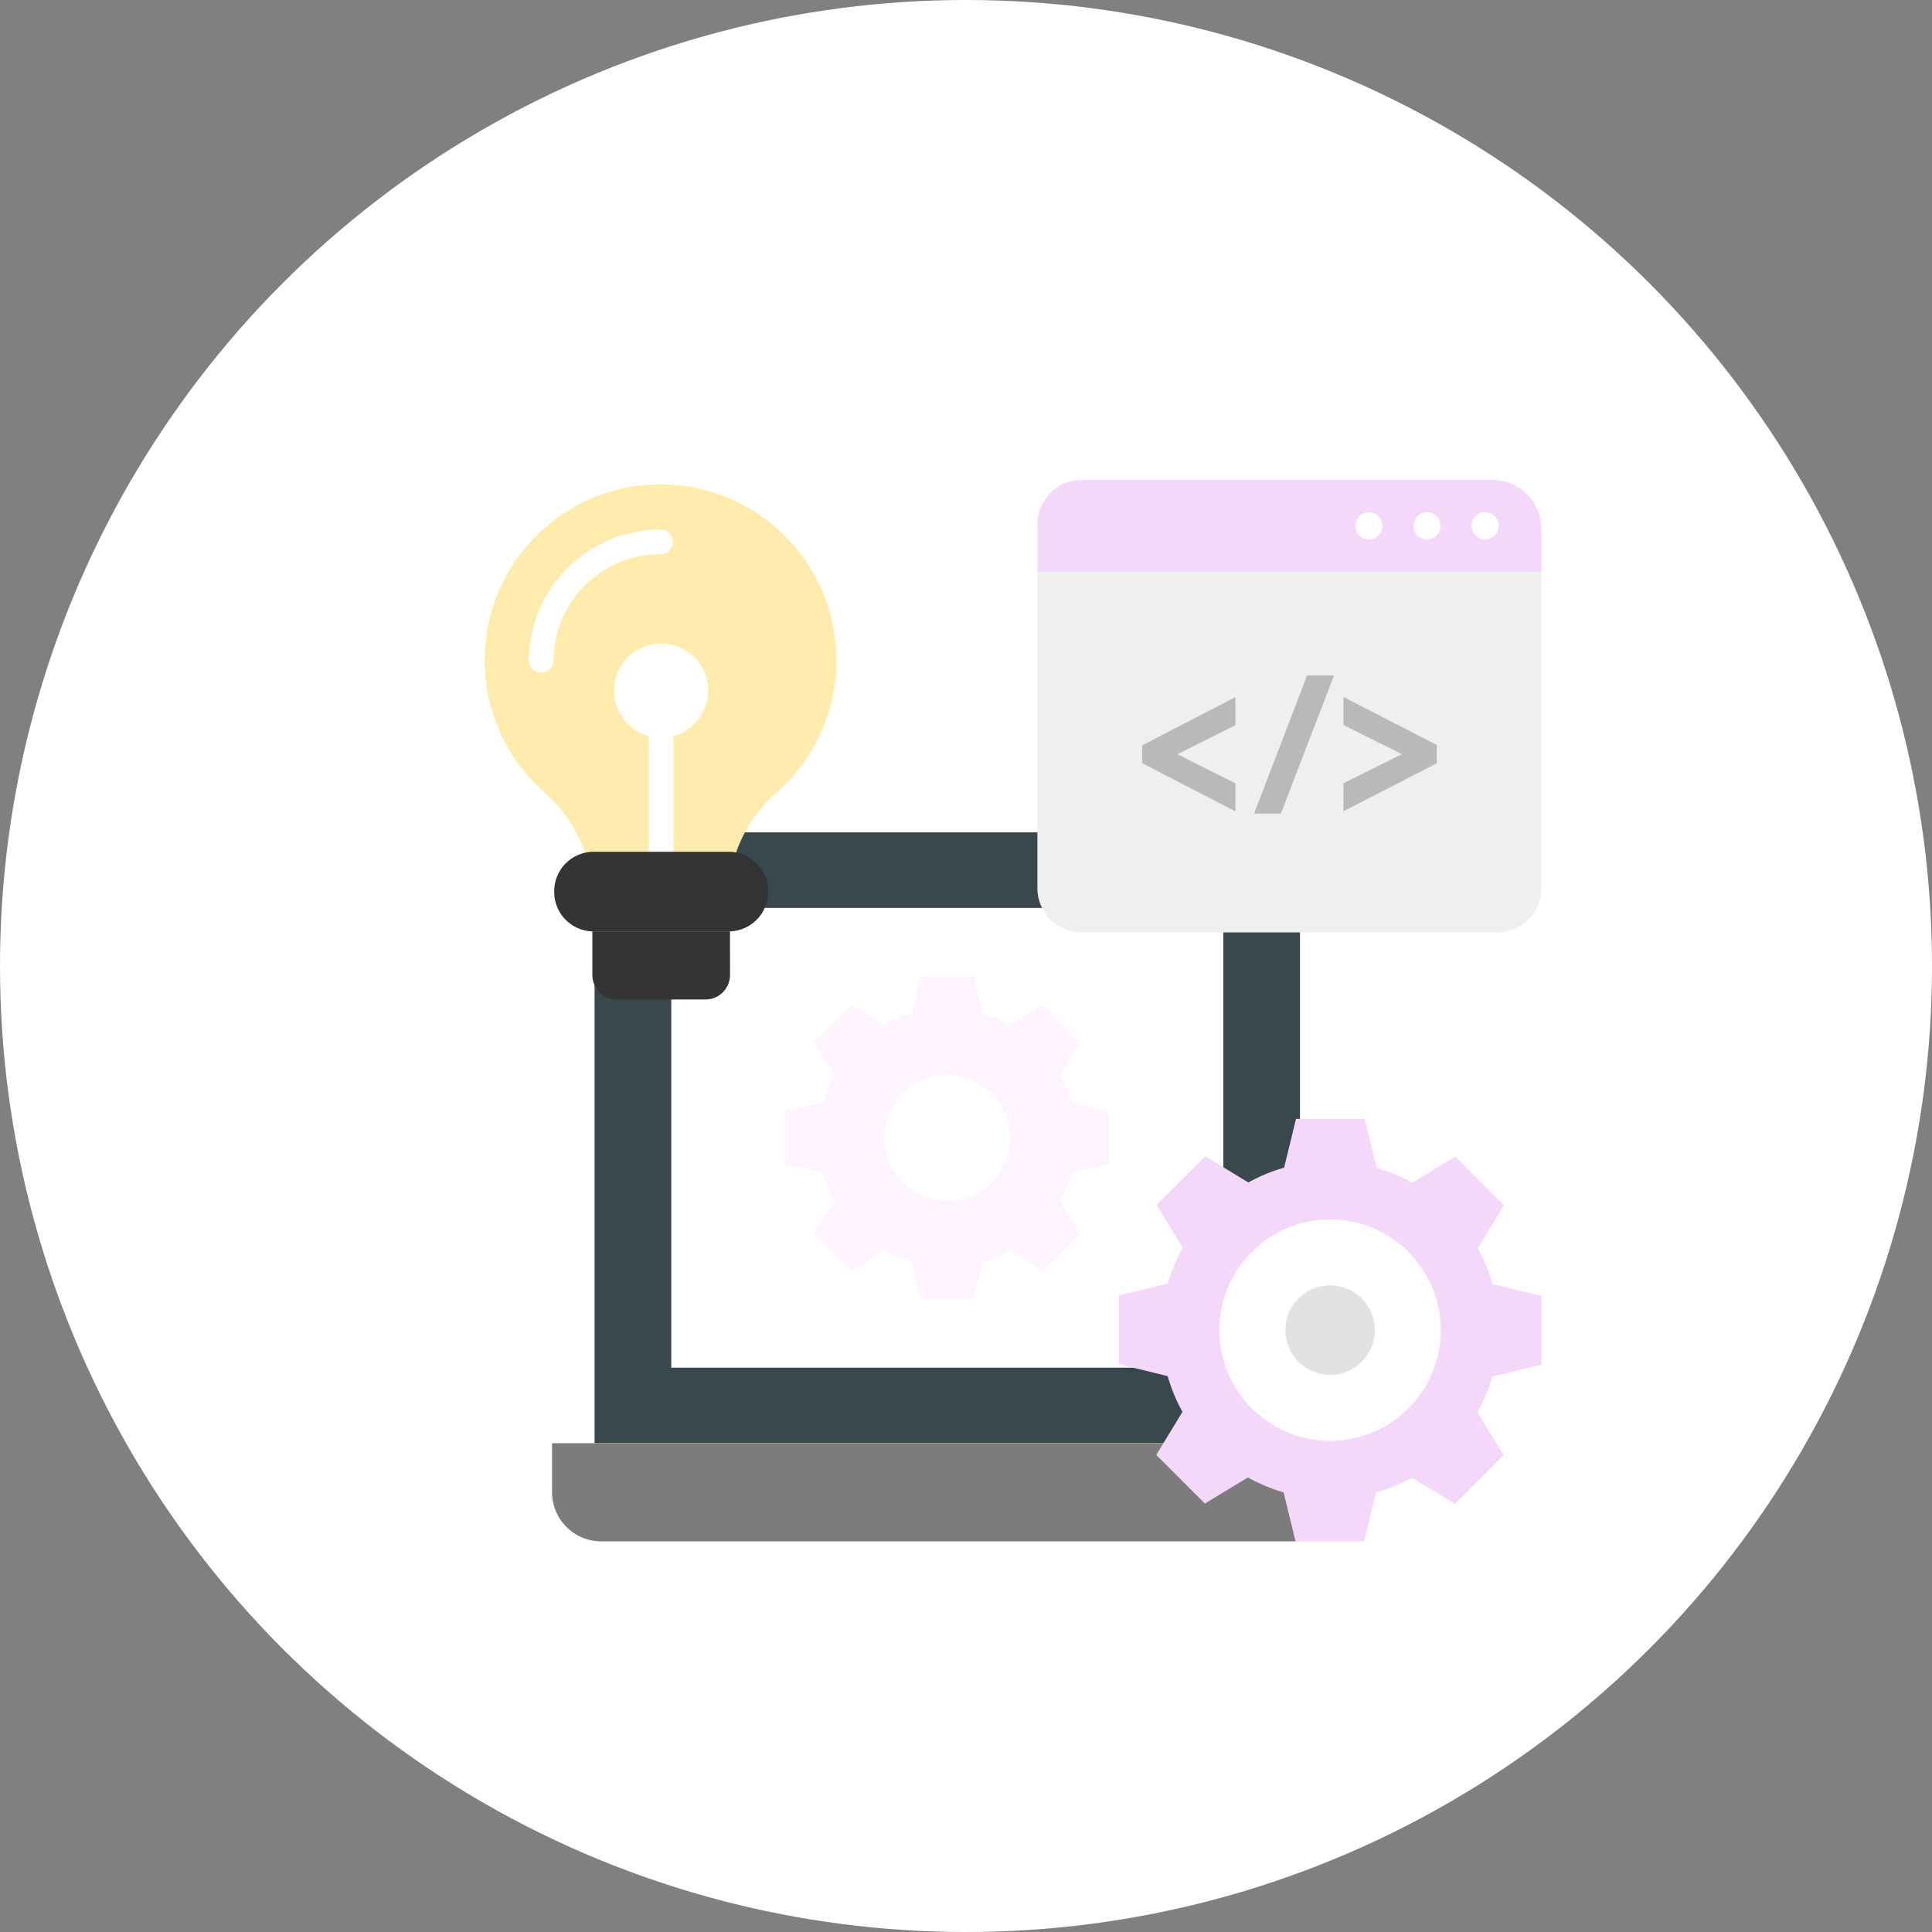 <svg xmlns="http://www.w3.org/2000/svg" width="146" height="146" viewBox="0 0 146 146"><rect x="0" y="0" width="146" height="146" fill="#808080" stroke="none"/><g transform="translate(-142 -7934)"><circle cx="73" cy="73" r="73" transform="translate(142 7934)" fill="#fff"/><g transform="translate(171.516 7963.517)"><g transform="translate(12.201 33.385)"><g transform="translate(3.214)"><path d="M136.262,183.414v42.4H82.953v-42.4a3.757,3.757,0,0,1,3.757-3.757h45.8A3.757,3.757,0,0,1,136.262,183.414Z" transform="translate(-82.953 -179.657)" fill="#39484c"/></g><g transform="translate(9.011 5.709)"><path d="M114.146,210.378h41.716v34.743H114.146Z" transform="translate(-114.146 -210.378)" fill="#fff"/></g><g transform="translate(0 46.161)"><path d="M125.393,428.064H65.655v3.7a3.717,3.717,0,0,0,3.717,3.717h52.305a3.717,3.717,0,0,0,3.717-3.717Z" transform="translate(-65.655 -428.064)" fill="#7c7c7c"/></g></g><g transform="translate(48.884 6.753)"><g transform="translate(0 6.935)"><path d="M297.8,100.91H266.4a3.345,3.345,0,0,1-3.345-3.345V73.655h38.083v23.91A3.345,3.345,0,0,1,297.8,100.91Z" transform="translate(-263.06 -73.655)" fill="#efefef"/><g transform="translate(7.914 7.84)"><g transform="translate(0 1.625)"><path d="M305.647,129.594l7.047,3.643v-2.118l-4.382-2.2,4.382-2.2v-2.118l-7.047,3.643Z" transform="translate(-305.647 -124.591)" fill="#b9b9b9"/></g><g transform="translate(8.458)"><path d="M351.161,126.285h2.023l4.016-10.438h-2.037Z" transform="translate(-351.161 -115.847)" fill="#b9b9b9"/></g><g transform="translate(15.209 1.627)"><path d="M387.492,124.6v2.118l4.414,2.2-4.414,2.2v2.118l7-3.6.051-.026v-1.387Z" transform="translate(-387.492 -124.6)" fill="#b9b9b9"/></g></g></g><path d="M301.143,43.273H263.06v-3.59a3.345,3.345,0,0,1,3.345-3.345h31.022a3.716,3.716,0,0,1,3.717,3.717Z" transform="translate(-263.06 -36.338)" fill="#f4d8fa"/><g transform="translate(32.81 2.438)"><ellipse cx="1.025" cy="1.029" rx="1.025" ry="1.029" fill="#fff"/></g><g transform="translate(28.416 2.438)"><ellipse cx="1.025" cy="1.029" rx="1.025" ry="1.029" fill="#fff"/></g><g transform="translate(24.022 2.438)"><ellipse cx="1.025" cy="1.029" rx="1.025" ry="1.029" fill="#fff"/></g></g><g transform="translate(29.859 44.255)"><path d="M185.1,252.36v-3.972l-2.821-.69a9.706,9.706,0,0,0-.854-2.068l1.512-2.49-2.809-2.809-2.484,1.508a9.693,9.693,0,0,0-2.065-.86l-.691-2.829h-3.972l-.69,2.821a9.7,9.7,0,0,0-2.068.854l-2.49-1.512-2.809,2.809,1.508,2.484a9.693,9.693,0,0,0-.86,2.065l-2.829.691v3.972l2.821.69a9.7,9.7,0,0,0,.854,2.068l-1.512,2.49,2.809,2.809,2.484-1.508a9.7,9.7,0,0,0,2.065.86l.691,2.829h3.972l.69-2.821a9.7,9.7,0,0,0,2.068-.854l2.49,1.512,2.809-2.809-1.508-2.484a9.693,9.693,0,0,0,.86-2.065Z" transform="translate(-160.681 -238.151)" fill="#fdf4ff"/><g transform="translate(7.453 7.453)"><circle cx="4.757" cy="4.757" r="4.757" fill="#fff"/></g></g><g transform="translate(0 0)"><g transform="translate(7.111 7.112)"><path d="M64.844,51.548a13.29,13.29,0,1,0-22.112,9.927,10.878,10.878,0,0,1,3.729,8.118v3.034H56.648V69.593a10.878,10.878,0,0,1,3.729-8.118A13.234,13.234,0,0,0,64.844,51.548Z" transform="translate(-38.265 -38.272)" fill="#ffecad"/><g transform="translate(3.343 3.392)"><path d="M57.186,67.337a.929.929,0,0,1-.929-.929A9.927,9.927,0,0,1,66.2,56.524a.929.929,0,0,1,0,1.858,8.066,8.066,0,0,0-8.088,8.026A.929.929,0,0,1,57.186,67.337Z" transform="translate(-56.257 -56.524)" fill="#fff"/></g><path d="M97.987,106.079a3.56,3.56,0,1,0-4.477,3.476.923.923,0,0,0-.013.125v8.607a.929.929,0,1,0,1.858,0V109.68a.923.923,0,0,0-.013-.125A3.592,3.592,0,0,0,97.987,106.079Z" transform="translate(-81.091 -90.547)" fill="#fff"/><g transform="translate(5.256 27.74)"><path d="M79.732,187.551H69.526a2.976,2.976,0,0,0-2.976,2.976v.065a2.976,2.976,0,0,0,2.976,2.976H79.732a2.976,2.976,0,0,0,2.976-2.976v-.065A2.976,2.976,0,0,0,79.732,187.551Z" transform="translate(-66.55 -187.551)" fill="#343434"/></g><g transform="translate(8.133 33.756)"><path d="M92.435,219.927h-10.4v3.288a1.858,1.858,0,0,0,1.858,1.858h6.688a1.858,1.858,0,0,0,1.858-1.858Z" transform="translate(-82.031 -219.927)" fill="#343434"/></g></g><g transform="translate(19.484)"><path d="M105.777,3.494a.929.929,0,0,1-.929-.929V.929a.929.929,0,1,1,1.858,0V2.565A.929.929,0,0,1,105.777,3.494Z" transform="translate(-104.848)" fill="#fff"/></g><g transform="translate(4.486 6.645)"><path d="M26.209,38.774a.927.927,0,0,1-.662-.277L24.409,37.34a.929.929,0,0,1,1.325-1.3l1.138,1.157A.952.952,0,0,1,26.209,38.774Z" transform="translate(-24.142 -35.759)" fill="#fff"/></g><g transform="translate(0 17.581)"><path d="M2.538,96.467H.929a.929.929,0,0,1,0-1.858H2.538a.929.929,0,0,1,0,1.858Z" transform="translate(0 -94.609)" fill="#fff"/></g><g transform="translate(37.424 17.514)"><path d="M203.928,96.107h-1.609a.929.929,0,1,1,0-1.858h1.609a.929.929,0,1,1,0,1.858Z" transform="translate(-201.39 -94.249)" fill="#fff"/></g><g transform="translate(33.385 6.598)"><path d="M180.562,38.52a.952.952,0,0,1-.662-1.581l1.138-1.157a.929.929,0,0,1,1.325,1.3l-1.138,1.157A.928.928,0,0,1,180.562,38.52Z" transform="translate(-179.655 -35.505)" fill="#fff"/></g></g><g transform="translate(55.031 55.032)"><path d="M328.079,314.726v-5.194l-3.689-.9a12.681,12.681,0,0,0-1.117-2.7l1.977-3.257L321.577,299l-3.248,1.972a12.668,12.668,0,0,0-2.7-1.125l-.9-3.7h-5.194l-.9,3.689a12.681,12.681,0,0,0-2.7,1.117l-3.257-1.977L299,302.645l1.972,3.248a12.668,12.668,0,0,0-1.125,2.7l-3.7.9v5.194l3.689.9a12.682,12.682,0,0,0,1.117,2.7l-1.977,3.257,3.673,3.673,3.248-1.972a12.667,12.667,0,0,0,2.7,1.125l.9,3.7h5.194l.9-3.689a12.683,12.683,0,0,0,2.7-1.117l3.257,1.977,3.673-3.673-1.972-3.248a12.669,12.669,0,0,0,1.125-2.7Z" transform="translate(-296.143 -296.144)" fill="#f4d8fa"/><g transform="translate(7.604 7.604)"><circle cx="8.364" cy="8.364" r="8.364" fill="#fff"/></g><g transform="translate(12.586 12.586)"><path d="M367.257,370.638a3.382,3.382,0,1,1,3.382-3.382A3.385,3.385,0,0,1,367.257,370.638Z" transform="translate(-363.875 -363.875)" fill="#e2e2e2"/></g></g><g transform="translate(39.767 0)"><path d="M219.993,3.411l1.44.305-1.665.472a2.478,2.478,0,0,0-1.743,1.849l-.309,1.4-.309-1.4a2.478,2.478,0,0,0-1.743-1.849L214,3.717l1.44-.305a2.477,2.477,0,0,0,1.894-1.838L217.717,0l.383,1.574a2.478,2.478,0,0,0,1.894,1.837Z" transform="translate(-214 0)" fill="#fff"/></g><g transform="translate(1.858 45.495)"><path d="M15.993,248.236l1.44.305-1.665.472a2.478,2.478,0,0,0-1.743,1.849l-.309,1.4-.309-1.4a2.478,2.478,0,0,0-1.743-1.849L10,248.541l1.44-.305a2.477,2.477,0,0,0,1.894-1.838l.383-1.574L14.1,246.4A2.478,2.478,0,0,0,15.993,248.236Z" transform="translate(-10 -244.824)" fill="#fff"/></g></g></g></svg>